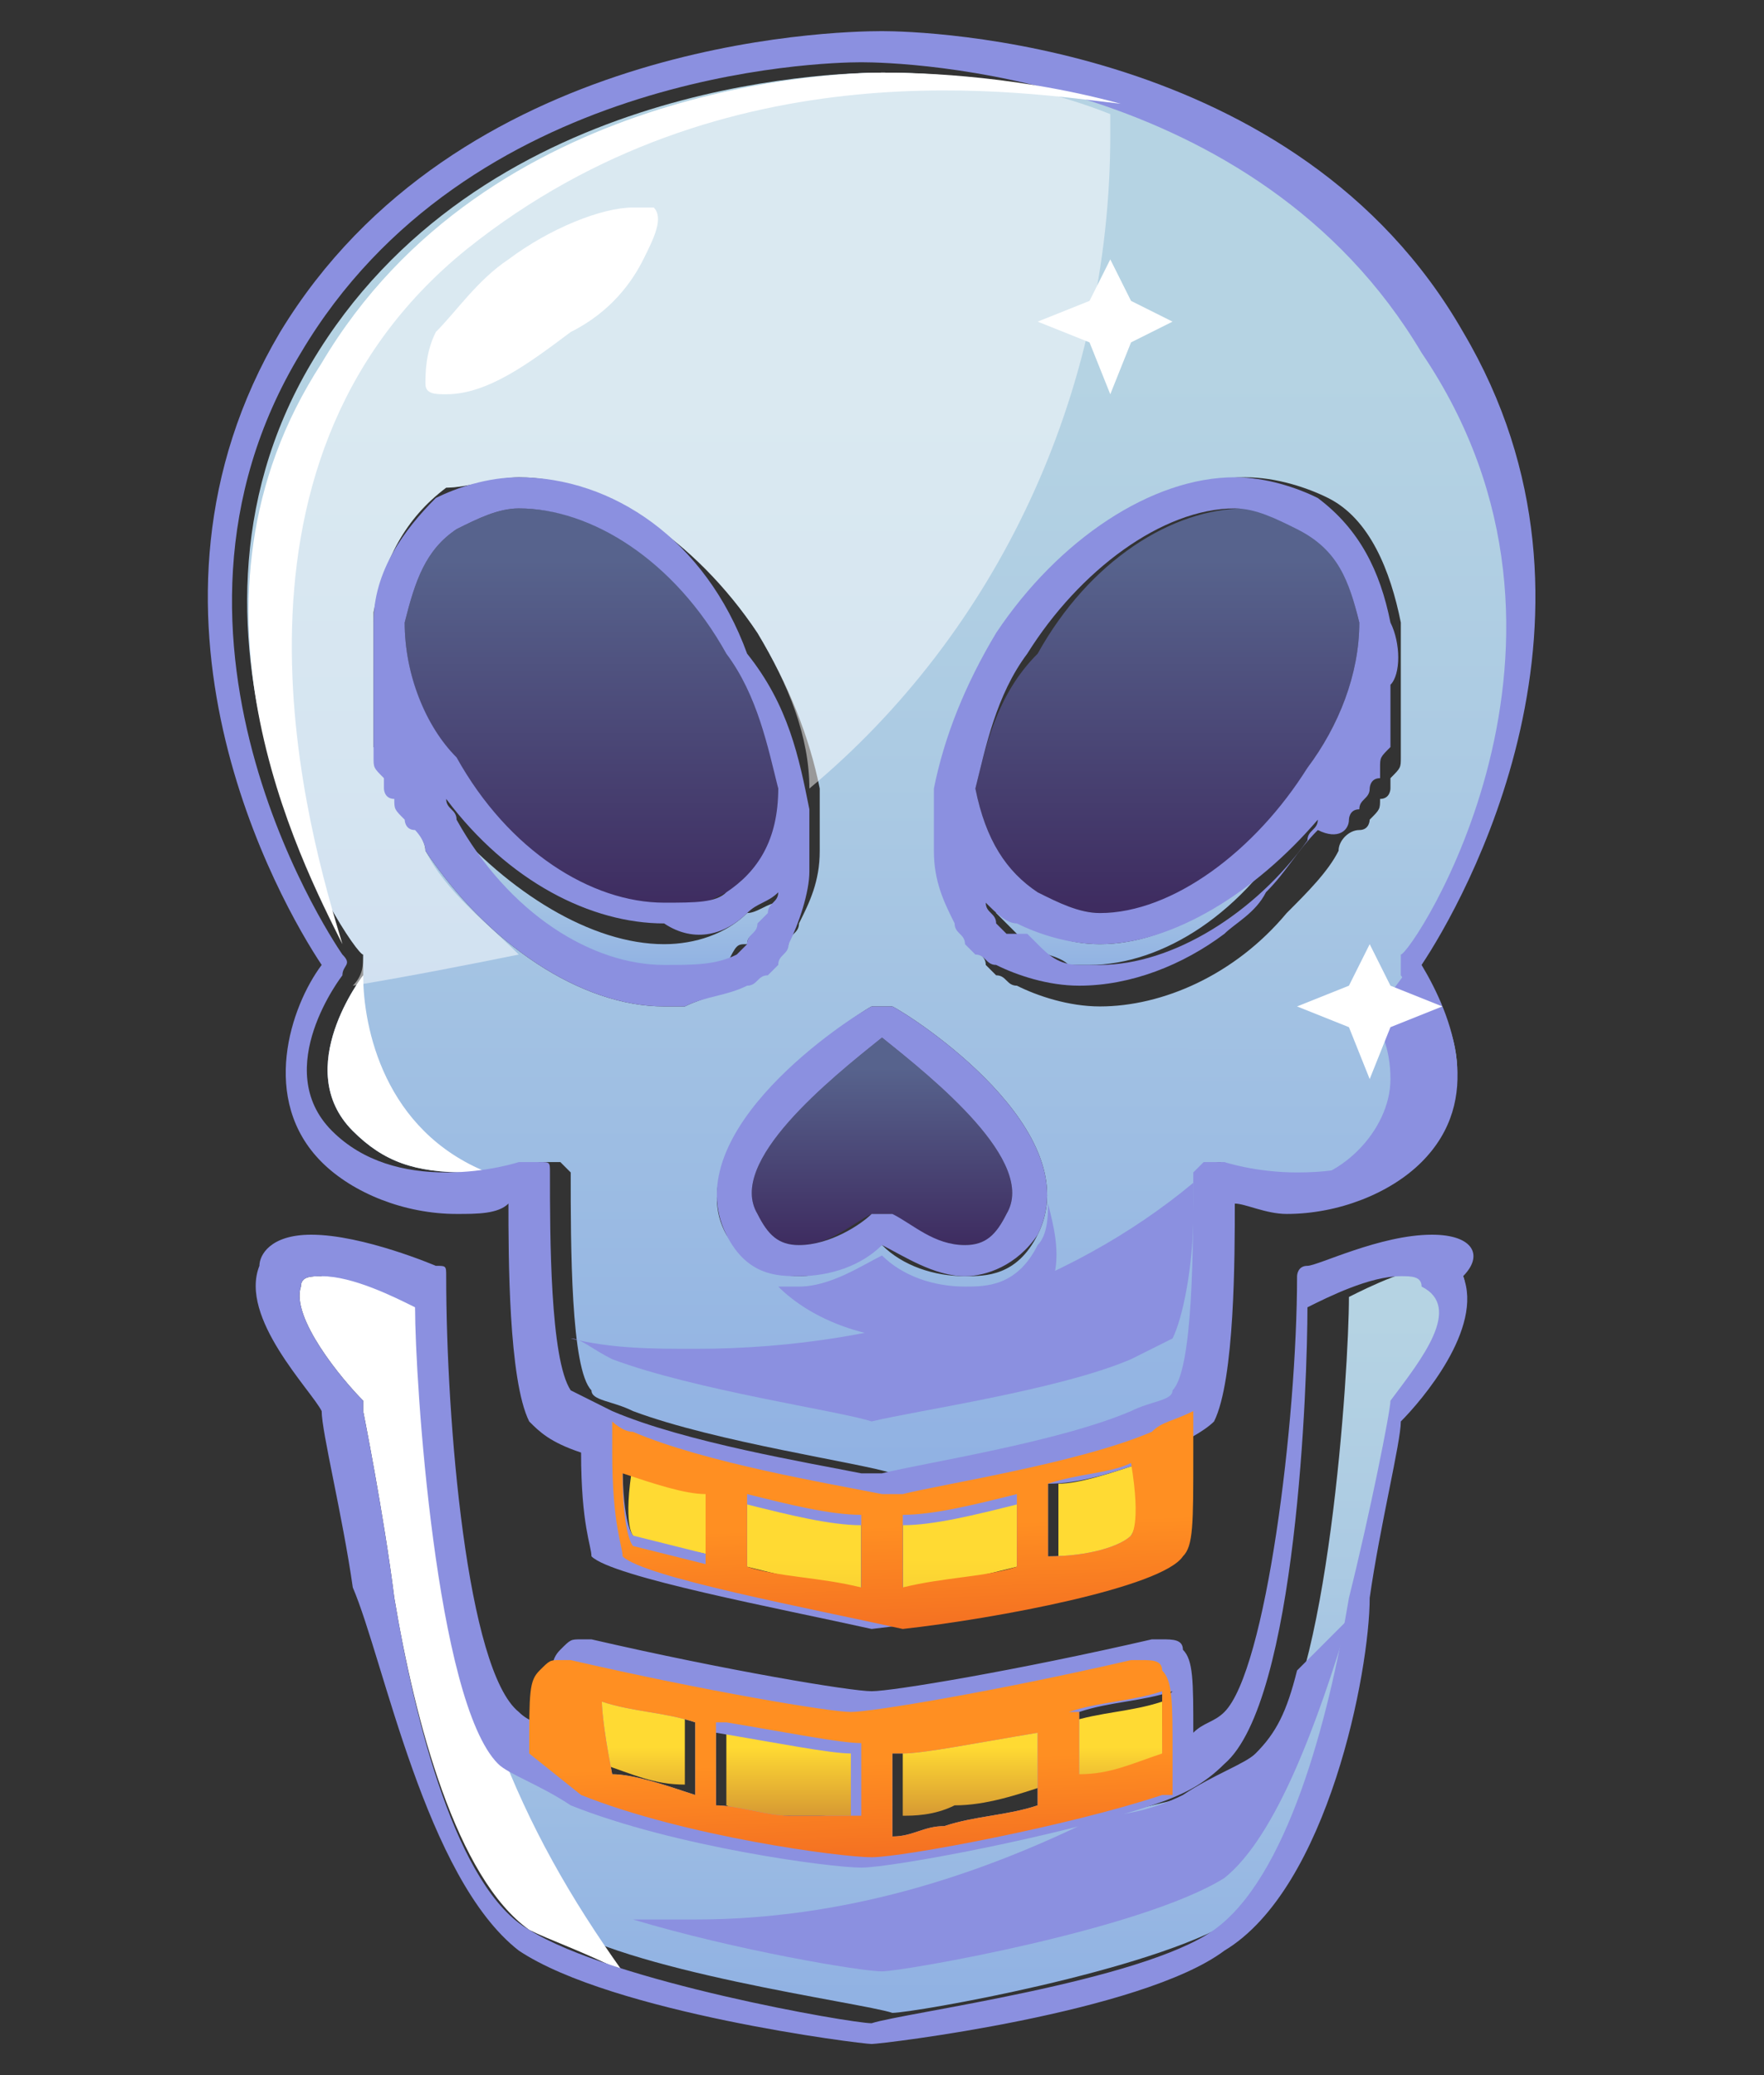 <?xml version="1.0" encoding="utf-8"?>
<!-- Generator: Adobe Illustrator 27.0.1, SVG Export Plug-In . SVG Version: 6.00 Build 0)  -->
<svg version="1.1" id="Слой_1" xmlns="http://www.w3.org/2000/svg" xmlns:xlink="http://www.w3.org/1999/xlink" x="0px" y="0px"
	 viewBox="0 0 17 20" style="enable-background:new 0 0 17 20;" xml:space="preserve">
<rect x="0" y="0" width="17" height="20" fill="#333333" stroke="none"/>
<style type="text/css">
	.st0{fill:url(#SVGID_1_);}
	.st1{fill:url(#SVGID_00000044864967105530336920000017797759007295251876_);}
	.st2{fill:url(#SVGID_00000168816905797062365460000000176331025536955807_);}
	.st3{fill:url(#SVGID_00000142889716045135260200000002041790127941218713_);}
	.st4{fill:url(#SVGID_00000181788360286592733390000015308200708892515465_);}
	.st5{fill:url(#SVGID_00000132087359082443763520000013485933127367729538_);}
	.st6{fill:url(#SVGID_00000023988892703929643700000016521963290764808591_);}
	.st7{fill:url(#SVGID_00000058555500093227771380000006978359976218298005_);}
	.st8{fill:url(#SVGID_00000142875719238595104800000000935912741617188748_);}
	.st9{fill:url(#SVGID_00000058581514986709769040000013378657104869636508_);}
	.st10{fill:url(#SVGID_00000166643850568195225150000000348992375355514021_);}
	.st11{fill:url(#SVGID_00000021112168933327281260000015809657068208211346_);}
	.st12{fill:url(#SVGID_00000008842208181135028410000016806501408572579218_);}
	.st13{fill:url(#SVGID_00000163065264148293501520000003473489006426386105_);}
	.st14{fill:url(#SVGID_00000048472529250984421060000013362864079170241955_);}
	.st15{fill:#8B90E0;}
	.st16{fill:url(#SVGID_00000158003854657044436270000000809517915643310500_);}
	.st17{opacity:0.5;fill:#FFFFFF;}
	.st18{fill:#FFFFFF;}
	.st19{fill:url(#SVGID_00000055689098666631646600000010501533748694769556_);}
	.st20{fill:url(#SVGID_00000179614159775531928490000015316862280589014913_);}
</style>
<g>
	<linearGradient id="SVGID_1_" gradientUnits="userSpaceOnUse" x1="6.215" y1="17.576" x2="6.215" y2="16.619">
		<stop  offset="0" style="stop-color:#D29233"/>
		<stop  offset="0.769" style="stop-color:#FFDA33"/>
	</linearGradient>
	<path class="st0" d="M5.8,16.4c0,0.1,0,0.3,0,0.6c0.3,0.1,0.5,0.2,0.8,0.2v-0.7C6.4,16.5,6.1,16.4,5.8,16.4z"/>
	
		<linearGradient id="SVGID_00000055696964564864071470000003218523447709953983_" gradientUnits="userSpaceOnUse" x1="7.66" y1="17.576" x2="7.66" y2="16.619">
		<stop  offset="0" style="stop-color:#D29233"/>
		<stop  offset="0.769" style="stop-color:#FFDA33"/>
	</linearGradient>
	<path style="fill:url(#SVGID_00000055696964564864071470000003218523447709953983_);" d="M8.3,16.9c-0.2,0-0.7-0.1-1.3-0.2v0.7
		c0.2,0.1,0.5,0.1,0.7,0.1c0,0,0.1,0,0.1,0c0,0,0,0,0.1,0c0.2,0,0.4,0.1,0.5,0.1V16.9z"/>
	
		<linearGradient id="SVGID_00000154398143122712008060000018311322939878952083_" gradientUnits="userSpaceOnUse" x1="8.5" y1="12.262" x2="8.5" y2="19.346">
		<stop  offset="6.451610e-02" style="stop-color:#B5D3E3"/>
		<stop  offset="0.406" style="stop-color:#ABCAE3"/>
		<stop  offset="0.982" style="stop-color:#91B2E3"/>
		<stop  offset="1" style="stop-color:#90B1E3"/>
	</linearGradient>
	<path style="fill:url(#SVGID_00000154398143122712008060000018311322939878952083_);" d="M8.6,17.9C8.6,17.9,8.6,17.9,8.6,17.9
		C8.6,17.9,8.6,17.9,8.6,17.9C8.5,17.9,8.5,17.9,8.6,17.9C8.5,17.9,8.5,17.9,8.6,17.9C8.5,17.9,8.5,17.9,8.6,17.9
		c-0.1,0-0.1,0-0.1,0c0,0,0,0,0,0c0,0,0,0,0,0c0,0,0,0,0,0c0,0,0,0,0,0c-0.3,0-1.9-0.3-2.8-0.6c0,0,0,0,0,0
		c-0.3-0.1-0.5-0.2-0.7-0.4c-0.7-0.6-0.8-3.7-0.8-4.4c-0.2-0.1-0.6-0.3-0.9-0.3c-0.1,0-0.2,0-0.2,0.1c-0.1,0.3,0.4,0.9,0.6,1.1
		c0,0,0,0.1,0,0.1c0,0,0.2,1,0.3,1.8c0.2,1.2,0.6,2.7,1.3,3.2c0.7,0.5,3,0.8,3.3,0.9c0.2,0,2.5-0.4,3.3-0.9c0.7-0.4,1.1-2,1.3-3.2
		c0.1-0.8,0.3-1.8,0.3-1.8c0,0,0-0.1,0-0.1c0.3-0.3,0.7-0.9,0.6-1.1c0-0.1-0.1-0.1-0.2-0.1c-0.3,0-0.7,0.2-0.9,0.3
		c0,0.7-0.2,3.8-0.8,4.4c-0.1,0.1-0.4,0.2-0.7,0.4c0,0,0,0,0,0C10.4,17.6,8.9,17.8,8.6,17.9z"/>
	
		<linearGradient id="SVGID_00000150087911862560611000000007679892044416978596_" gradientUnits="userSpaceOnUse" x1="9.34" y1="17.576" x2="9.34" y2="16.619">
		<stop  offset="0" style="stop-color:#D29233"/>
		<stop  offset="0.769" style="stop-color:#FFDA33"/>
	</linearGradient>
	<path style="fill:url(#SVGID_00000150087911862560611000000007679892044416978596_);" d="M10,16.6c-0.6,0.1-1.1,0.2-1.3,0.2v0.7
		c0.1,0,0.3,0,0.5-0.1c0.3,0,0.6-0.1,0.9-0.2V16.6z"/>
	
		<linearGradient id="SVGID_00000004541599630507010590000009887447689447700370_" gradientUnits="userSpaceOnUse" x1="5.885" y1="7.829" x2="5.885" y2="9.346">
		<stop  offset="6.451610e-02" style="stop-color:#B5D3E3"/>
		<stop  offset="0.406" style="stop-color:#ABCAE3"/>
		<stop  offset="0.982" style="stop-color:#91B2E3"/>
		<stop  offset="1" style="stop-color:#90B1E3"/>
	</linearGradient>
	<path style="fill:url(#SVGID_00000004541599630507010590000009887447689447700370_);" d="M7.2,9.1C7.2,9.1,7.2,9.1,7.2,9.1
		C7.2,9,7.3,9,7.3,9c0,0,0,0,0,0c0,0,0.1-0.1,0.1-0.1c0,0,0,0,0,0c0-0.1,0.1-0.1,0.1-0.2C7.4,8.7,7.3,8.8,7.2,8.8
		C7,9,6.7,9.1,6.4,9.1c-0.7,0-1.5-0.5-2.1-1.2c0,0.1,0.1,0.1,0.1,0.2c0.5,0.8,1.3,1.4,2,1.4c0.2,0,0.4-0.1,0.6-0.2
		C7.1,9.1,7.1,9.1,7.2,9.1z"/>
	
		<linearGradient id="SVGID_00000106835408608590271480000008486994976996771226_" gradientUnits="userSpaceOnUse" x1="7.781" y1="17.748" x2="7.781" y2="14.215">
		<stop  offset="0" style="stop-color:#D29233"/>
		<stop  offset="0.769" style="stop-color:#FFDA33"/>
	</linearGradient>
	<path style="fill:url(#SVGID_00000106835408608590271480000008486994976996771226_);" d="M8.3,15.3v-0.7c-0.3,0-0.7-0.1-1.1-0.2
		v0.7C7.6,15.2,8,15.3,8.3,15.3z"/>
	
		<linearGradient id="SVGID_00000044893223438698563880000012769358997780370832_" gradientUnits="userSpaceOnUse" x1="10.546" y1="17.747" x2="10.546" y2="14.215">
		<stop  offset="0" style="stop-color:#D29233"/>
		<stop  offset="0.769" style="stop-color:#FFDA33"/>
	</linearGradient>
	<path style="fill:url(#SVGID_00000044893223438698563880000012769358997780370832_);" d="M10.9,14.8c0,0,0.1-0.1,0.1-0.7
		c0,0,0,0,0,0c-0.3,0.1-0.6,0.2-0.8,0.2v0.7C10.5,15,10.9,14.9,10.9,14.8z"/>
	
		<linearGradient id="SVGID_00000150804170679611964710000010336572297599514036_" gradientUnits="userSpaceOnUse" x1="9.219" y1="17.747" x2="9.219" y2="14.216">
		<stop  offset="0" style="stop-color:#D29233"/>
		<stop  offset="0.769" style="stop-color:#FFDA33"/>
	</linearGradient>
	<path style="fill:url(#SVGID_00000150804170679611964710000010336572297599514036_);" d="M9.8,15.1v-0.7c-0.4,0.1-0.8,0.2-1.1,0.2
		v0.7C9,15.3,9.4,15.2,9.8,15.1z"/>
	
		<linearGradient id="SVGID_00000056404440476728035180000000018640292438380674_" gradientUnits="userSpaceOnUse" x1="10.785" y1="17.576" x2="10.785" y2="16.619">
		<stop  offset="0" style="stop-color:#D29233"/>
		<stop  offset="0.769" style="stop-color:#FFDA33"/>
	</linearGradient>
	<path style="fill:url(#SVGID_00000056404440476728035180000000018640292438380674_);" d="M11.2,17c0-0.4,0-0.5,0-0.6
		c-0.3,0.1-0.6,0.1-0.9,0.2v0.7C10.6,17.1,10.9,17.1,11.2,17z"/>
	
		<linearGradient id="SVGID_00000124128188400215674930000000031711880722375598_" gradientUnits="userSpaceOnUse" x1="8.5" y1="10.049" x2="8.5" y2="11.996">
		<stop  offset="0.124" style="stop-color:#57638D"/>
		<stop  offset="1" style="stop-color:#3E2C60"/>
	</linearGradient>
	<path style="fill:url(#SVGID_00000124128188400215674930000000031711880722375598_);" d="M8.5,10C8,10.4,7,11.2,7.3,11.7
		C7.4,11.9,7.5,12,7.7,12c0.3,0,0.5-0.2,0.7-0.3c0,0,0.1,0,0.1,0c0,0,0.1,0,0.1,0C8.7,11.8,9,12,9.3,12c0.2,0,0.3-0.1,0.4-0.3
		C10,11.2,9,10.4,8.5,10z"/>
	
		<linearGradient id="SVGID_00000042714216454812970410000014821008929787861136_" gradientUnits="userSpaceOnUse" x1="6.454" y1="17.747" x2="6.454" y2="14.215">
		<stop  offset="0" style="stop-color:#D29233"/>
		<stop  offset="0.769" style="stop-color:#FFDA33"/>
	</linearGradient>
	<path style="fill:url(#SVGID_00000042714216454812970410000014821008929787861136_);" d="M6.1,14.8c0.1,0.1,0.4,0.1,0.8,0.2v-0.7
		c-0.3-0.1-0.6-0.1-0.8-0.2c0,0,0,0,0,0C6,14.7,6.1,14.8,6.1,14.8z"/>
	
		<linearGradient id="SVGID_00000003800255822760290260000001174210571144898193_" gradientUnits="userSpaceOnUse" x1="5.736" y1="4.924" x2="5.736" y2="8.735">
		<stop  offset="0.124" style="stop-color:#57638D"/>
		<stop  offset="1" style="stop-color:#3E2C60"/>
	</linearGradient>
	<path style="fill:url(#SVGID_00000003800255822760290260000001174210571144898193_);" d="M5,4.9C4.8,4.9,4.6,5,4.4,5.1
		C4.1,5.3,4,5.6,3.9,6C3.9,6.5,4.1,7,4.4,7.4c0.5,0.8,1.3,1.4,2,1.4c0.2,0,0.4-0.1,0.6-0.2c0.3-0.2,0.5-0.5,0.5-0.9
		C7.5,7.2,7.4,6.7,7.1,6.3C6.6,5.5,5.8,4.9,5,4.9z"/>
	
		<linearGradient id="SVGID_00000011745295250866397300000017671498749187984058_" gradientUnits="userSpaceOnUse" x1="8.499" y1="2.863" x2="8.499" y2="14.293">
		<stop  offset="6.451610e-02" style="stop-color:#B5D3E3"/>
		<stop  offset="0.406" style="stop-color:#ABCAE3"/>
		<stop  offset="0.982" style="stop-color:#91B2E3"/>
		<stop  offset="1" style="stop-color:#90B1E3"/>
	</linearGradient>
	<path style="fill:url(#SVGID_00000011745295250866397300000017671498749187984058_);" d="M8.5,0.7L8.5,0.7L8.5,0.7
		c-0.5,0-3.9,0.1-5.5,2.8C1.4,6.2,3.4,9.2,3.5,9.2c0,0.1,0,0.1,0,0.2c0,0-0.7,0.9-0.1,1.5c0.3,0.3,0.6,0.4,1.1,0.4
		c0.4,0,0.7-0.1,0.7-0.1c0,0,0,0,0.1,0c0,0,0.1,0,0.1,0c0,0,0.1,0.1,0.1,0.1c0,0.7,0,1.9,0.2,2.1c0,0.1,0.2,0.1,0.4,0.2c0,0,0,0,0,0
		c0.8,0.3,2.2,0.5,2.5,0.6c0,0,0,0,0,0c0,0,0,0,0,0c0,0,0,0,0,0c0,0,0,0,0,0c0.4-0.1,1.8-0.3,2.5-0.6c0,0,0,0,0,0
		c0.2-0.1,0.4-0.2,0.4-0.2c0.2-0.3,0.2-1.5,0.2-2.1c0-0.1,0-0.1,0.1-0.1c0,0,0.1,0,0.2,0c0,0,0.3,0.1,0.7,0.1h0
		c0.4,0,0.8-0.1,1.1-0.4c0.6-0.6-0.1-1.5-0.1-1.5c0-0.1-0.1-0.1,0-0.2c0,0,2.1-3,0.4-5.8C12.3,0.7,8.9,0.7,8.5,0.7z M6.4,9.7
		c-0.8,0-1.7-0.6-2.3-1.5C4.1,8.1,4,8,4,7.9c0,0,0-0.1-0.1-0.1c0-0.1-0.1-0.1-0.1-0.2c0,0,0-0.1-0.1-0.1c0,0,0-0.1,0-0.1
		c0-0.1,0-0.1-0.1-0.2c0,0,0-0.1,0-0.1c0-0.1,0-0.1,0-0.2c0,0,0,0,0-0.1c0-0.1,0-0.1,0-0.2c0,0,0,0,0,0c0-0.2,0-0.5,0-0.7
		c0,0,0,0,0,0c0.1-0.5,0.3-0.9,0.7-1.2C4.5,4.7,4.8,4.6,5,4.6c0.8,0,1.7,0.6,2.3,1.5c0.3,0.5,0.5,1,0.6,1.5l0,0c0,0,0,0,0,0
		c0,0.1,0,0.2,0,0.3c0,0,0,0,0,0c0,0,0,0.1,0,0.1c0,0.1,0,0.1,0,0.2c0,0,0,0,0,0c0,0.3-0.1,0.5-0.2,0.7c0,0,0,0,0,0
		c0,0.1-0.1,0.1-0.1,0.2c0,0,0,0,0,0c0,0-0.1,0.1-0.1,0.1c0,0,0,0,0,0c-0.1,0-0.1,0.1-0.2,0.1c0,0,0,0,0,0C7,9.6,6.8,9.6,6.6,9.7
		C6.6,9.7,6.5,9.7,6.4,9.7z M10,11.9c-0.2,0.4-0.5,0.4-0.7,0.4c-0.3,0-0.6-0.1-0.8-0.3c-0.2,0.1-0.5,0.3-0.8,0.3
		c-0.2,0-0.5-0.1-0.7-0.4c-0.5-0.9,1.2-2.1,1.4-2.2c0.1,0,0.1,0,0.2,0C8.8,9.8,10.5,10.9,10,11.9z M12.9,8.2
		c-0.1,0.2-0.3,0.4-0.5,0.6c-0.5,0.6-1.2,0.9-1.8,0.9c0,0,0,0,0,0c-0.3,0-0.6-0.1-0.8-0.2c-0.1,0-0.1-0.1-0.2-0.1c0,0,0,0,0,0
		c0,0-0.1-0.1-0.1-0.1c0,0,0,0,0,0c0-0.1-0.1-0.1-0.1-0.2c0,0,0,0,0,0C9.2,8.7,9.1,8.5,9.1,8.2c0,0,0,0,0,0c0-0.1,0-0.1,0-0.2
		c0,0,0-0.1,0-0.1c0,0,0,0,0,0c0-0.1,0-0.2,0-0.3c0,0,0,0,0,0c0,0,0,0,0,0c0.1-0.5,0.2-1,0.6-1.5c0.6-0.9,1.5-1.5,2.3-1.5
		c0.3,0,0.6,0.1,0.8,0.2c0.4,0.2,0.6,0.7,0.7,1.2c0,0,0,0,0,0c0,0.2,0,0.4,0,0.7c0,0,0,0,0,0c0,0.1,0,0.1,0,0.2c0,0,0,0,0,0.1
		c0,0.1,0,0.1,0,0.2c0,0,0,0.1,0,0.1c0,0.1,0,0.1-0.1,0.2c0,0,0,0.1,0,0.1c0,0,0,0.1-0.1,0.1c0,0.1,0,0.1-0.1,0.2c0,0,0,0.1-0.1,0.1
		C13,8,12.9,8.1,12.9,8.2z"/>
	
		<linearGradient id="SVGID_00000032627840618126598470000001553455960021245108_" gradientUnits="userSpaceOnUse" x1="11.115" y1="7.829" x2="11.115" y2="9.346">
		<stop  offset="6.451610e-02" style="stop-color:#B5D3E3"/>
		<stop  offset="0.406" style="stop-color:#ABCAE3"/>
		<stop  offset="0.982" style="stop-color:#91B2E3"/>
		<stop  offset="1" style="stop-color:#90B1E3"/>
	</linearGradient>
	<path style="fill:url(#SVGID_00000032627840618126598470000001553455960021245108_);" d="M10.6,9.1C10.3,9.1,10,9,9.8,8.8
		C9.7,8.8,9.6,8.7,9.5,8.6c0,0.1,0.1,0.1,0.1,0.2c0,0,0,0,0,0c0,0,0.1,0.1,0.1,0.1c0,0,0,0,0,0c0,0,0.1,0.1,0.1,0.1c0,0,0,0,0,0
		c0,0,0.1,0.1,0.1,0.1c0.1,0.1,0.3,0.1,0.4,0.2c0.1,0,0.1,0,0.2,0c0.7,0,1.5-0.5,2-1.4c0-0.1,0.1-0.1,0.1-0.2
		C12.1,8.6,11.3,9.1,10.6,9.1z"/>
	
		<linearGradient id="SVGID_00000063629512305702689150000007222248975312127914_" gradientUnits="userSpaceOnUse" x1="11.264" y1="4.924" x2="11.264" y2="8.735">
		<stop  offset="0.124" style="stop-color:#57638D"/>
		<stop  offset="1" style="stop-color:#3E2C60"/>
	</linearGradient>
	<path style="fill:url(#SVGID_00000063629512305702689150000007222248975312127914_);" d="M12.6,5.1C12.4,5,12.2,4.9,12,4.9
		c-0.7,0-1.5,0.5-2,1.4C9.6,6.7,9.5,7.2,9.4,7.6C9.5,8.1,9.7,8.4,10,8.6c0.2,0.1,0.4,0.2,0.6,0.2c0.7,0,1.5-0.5,2-1.4
		C12.9,7,13.1,6.5,13.1,6C13,5.6,12.9,5.3,12.6,5.1z"/>
	<path class="st15" d="M12.5,16.1c-0.1,0.4-0.2,0.6-0.4,0.8c-0.1,0.1-0.4,0.2-0.7,0.4c0,0,0,0,0,0c-0.2,0.1-0.5,0.2-0.8,0.2
		c-1.2,0.6-2.5,1-3.9,1c-0.2,0-0.4,0-0.6,0c1,0.3,2.2,0.5,2.4,0.5c0.2,0,2.5-0.4,3.3-0.9c0.5-0.4,0.9-1.5,1.2-2.5
		C12.8,15.8,12.6,16,12.5,16.1z"/>
	<g>
		<path class="st15" d="M6.7,13c-0.4,0-0.8,0-1.2-0.1c0.1,0,0.2,0.1,0.4,0.2c0,0,0,0,0,0c0.8,0.3,2.2,0.5,2.5,0.6c0,0,0,0,0,0
			c0,0,0,0,0,0c0,0,0,0,0,0c0,0,0,0,0,0c0.4-0.1,1.8-0.3,2.5-0.6c0,0,0,0,0,0c0.2-0.1,0.4-0.2,0.4-0.2c0.1-0.2,0.2-0.7,0.2-1.2
			c0-0.1,0-0.2,0-0.3c0,0,0,0,0,0C10.3,12.4,8.6,13,6.7,13z"/>
		<path class="st15" d="M11.9,11.2C11.9,11.2,11.9,11.2,11.9,11.2c0,0,0.3,0.1,0.7,0.1h0c0.4,0,0.8-0.1,1.1-0.4
			c0.6-0.6-0.1-1.5-0.1-1.6C13.1,10,12.5,10.7,11.9,11.2z"/>
	</g>
	
		<linearGradient id="SVGID_00000160909179290894918250000004311046882063328435_" gradientUnits="userSpaceOnUse" x1="12.389" y1="2.863" x2="12.389" y2="14.293">
		<stop  offset="6.451610e-02" style="stop-color:#B5D3E3"/>
		<stop  offset="0.406" style="stop-color:#ABCAE3"/>
		<stop  offset="0.982" style="stop-color:#91B2E3"/>
		<stop  offset="1" style="stop-color:#90B1E3"/>
	</linearGradient>
	<path style="fill:url(#SVGID_00000160909179290894918250000004311046882063328435_);" d="M13.4,10.4c0,0.5-0.5,1-1,1
		c-0.6,0-1-0.4-1-1c0-0.5,0.5-1,1-1C13,9.4,13.4,9.8,13.4,10.4z"/>
	<path class="st17" d="M3.4,9.5C4,9.4,4.5,9.3,5,9.2c-0.3-0.3-0.7-0.6-0.9-1C4.1,8.1,4,8,4,7.9c0,0,0-0.1-0.1-0.1
		c0-0.1-0.1-0.1-0.1-0.2c0,0,0-0.1-0.1-0.1c0,0,0-0.1,0-0.1c0-0.1,0-0.1-0.1-0.2c0,0,0-0.1,0-0.1c0-0.1,0-0.1,0-0.2c0,0,0,0,0-0.1
		c0-0.1,0-0.1,0-0.2c0,0,0,0,0,0c0-0.2,0-0.5,0-0.7c0,0,0,0,0,0c0.1-0.5,0.3-0.9,0.7-1.2C4.5,4.7,4.8,4.6,5,4.6
		c0.8,0,1.7,0.6,2.3,1.5c0.3,0.5,0.5,1,0.5,1.5c1.8-1.5,2.9-3.8,2.9-6.3c0-0.1,0-0.1,0-0.2C9.7,0.7,8.7,0.7,8.5,0.7l0,0l0,0
		c-0.4,0-3.8,0.1-5.4,2.8C1.4,6.2,3.4,9.2,3.5,9.2C3.5,9.3,3.5,9.4,3.4,9.5C3.5,9.5,3.5,9.5,3.4,9.5z"/>
	<path class="st18" d="M4.7,11.3c-1-0.4-1.2-1.4-1.2-1.9c0,0,0,0,0,0c0,0-0.7,0.9-0.1,1.5c0.3,0.3,0.6,0.4,1.1,0.4
		C4.5,11.3,4.6,11.3,4.7,11.3z"/>
	<path class="st18" d="M4.8,16.8c-0.4-0.4-0.5-1.6-0.6-2.7C4.1,13.4,4,12.8,4,12.5c-0.2-0.1-0.6-0.2-0.9-0.2c-0.1,0-0.2,0-0.2,0.1
		c-0.1,0.3,0.4,0.9,0.6,1.1c0,0,0,0.1,0,0.1c0,0,0.2,1,0.3,1.8c0.2,1.2,0.6,2.7,1.3,3.2c0.2,0.1,0.5,0.2,0.9,0.4
		C5.5,18.3,5.1,17.6,4.8,16.8z"/>
	<path class="st18" d="M4.2,3.2C4.4,3,4.6,2.7,4.9,2.5C5.3,2.2,5.8,2,6.1,2C6.2,2,6.3,2,6.3,2c0.1,0.1,0,0.3-0.1,0.5
		C6.1,2.7,5.9,3,5.5,3.2C5.1,3.5,4.7,3.8,4.3,3.8c-0.1,0-0.2,0-0.2-0.1C4.1,3.6,4.1,3.4,4.2,3.2z"/>
	<path class="st15" d="M7.2,9.5c0.1,0,0.1-0.1,0.2-0.1c0,0,0,0,0,0c0,0,0.1-0.1,0.1-0.1c0,0,0,0,0,0c0-0.1,0.1-0.1,0.1-0.2
		c0,0,0,0,0,0c0.1-0.2,0.2-0.5,0.2-0.7c0,0,0,0,0,0c0-0.1,0-0.1,0-0.2c0,0,0-0.1,0-0.1c0,0,0,0,0,0c0-0.1,0-0.2,0-0.3c0,0,0,0,0,0
		l0,0c-0.1-0.5-0.2-1-0.6-1.5C6.8,5.2,5.9,4.6,5,4.6c-0.3,0-0.6,0.1-0.8,0.2C3.9,5.1,3.6,5.5,3.6,6c0,0,0,0,0,0c0,0.2,0,0.4,0,0.7
		c0,0,0,0,0,0c0,0.1,0,0.1,0,0.2c0,0,0,0,0,0.1c0,0.1,0,0.1,0,0.2c0,0,0,0.1,0,0.1c0,0.1,0,0.1,0.1,0.2c0,0,0,0.1,0,0.1
		c0,0,0,0.1,0.1,0.1c0,0.1,0,0.1,0.1,0.2c0,0,0,0.1,0.1,0.1C4,8,4.1,8.1,4.1,8.2c0.6,0.9,1.5,1.5,2.3,1.5c0.1,0,0.1,0,0.2,0
		C6.8,9.6,7,9.6,7.2,9.5C7.2,9.5,7.2,9.5,7.2,9.5z M3.9,6C4,5.6,4.1,5.3,4.4,5.1C4.6,5,4.8,4.9,5,4.9c0.7,0,1.5,0.5,2,1.4
		c0.3,0.4,0.4,0.9,0.5,1.3C7.5,8.1,7.3,8.4,7,8.6C6.9,8.7,6.7,8.7,6.4,8.7c-0.7,0-1.5-0.5-2-1.4C4.1,7,3.9,6.5,3.9,6z M7.2,9.1
		c0,0-0.1,0.1-0.1,0.1C6.9,9.3,6.7,9.3,6.4,9.3c-0.7,0-1.5-0.5-2-1.4c0-0.1-0.1-0.1-0.1-0.2c0.6,0.8,1.4,1.2,2.1,1.2
		C6.7,9.1,7,9,7.2,8.8c0.1-0.1,0.2-0.1,0.3-0.2c0,0.1-0.1,0.1-0.1,0.2c0,0,0,0,0,0c0,0-0.1,0.1-0.1,0.1c0,0,0,0,0,0
		C7.3,9,7.2,9,7.2,9.1C7.2,9.1,7.2,9.1,7.2,9.1z"/>
	<path class="st15" d="M13.4,6c-0.1-0.5-0.3-0.9-0.7-1.2c-0.2-0.1-0.5-0.2-0.8-0.2c-0.8,0-1.7,0.6-2.3,1.5c-0.3,0.5-0.5,1-0.6,1.5
		c0,0,0,0,0,0c0,0,0,0,0,0c0,0.1,0,0.2,0,0.3c0,0,0,0,0,0c0,0,0,0.1,0,0.1c0,0.1,0,0.1,0,0.2c0,0,0,0,0,0c0,0.3,0.1,0.5,0.2,0.7
		c0,0,0,0,0,0c0,0.1,0.1,0.1,0.1,0.2c0,0,0,0,0,0c0,0,0.1,0.1,0.1,0.1c0,0,0,0,0,0c0.1,0,0.1,0.1,0.2,0.1c0.2,0.1,0.5,0.2,0.8,0.2
		c0,0,0,0,0,0c0.5,0,1-0.2,1.4-0.5c0.1-0.1,0.3-0.2,0.4-0.4c0.2-0.2,0.3-0.4,0.5-0.6C12.9,8.1,13,8,13,7.9c0,0,0-0.1,0.1-0.1
		c0-0.1,0.1-0.1,0.1-0.2c0,0,0-0.1,0.1-0.1c0,0,0-0.1,0-0.1c0-0.1,0-0.1,0.1-0.2c0,0,0-0.1,0-0.1c0-0.1,0-0.1,0-0.2c0,0,0,0,0-0.1
		c0-0.1,0-0.1,0-0.2c0,0,0,0,0,0C13.5,6.5,13.5,6.2,13.4,6C13.4,6,13.4,6,13.4,6z M10.6,9.3c-0.1,0-0.1,0-0.2,0
		c-0.2,0-0.3-0.1-0.4-0.2c0,0-0.1-0.1-0.1-0.1c0,0,0,0,0,0C9.8,9,9.7,9,9.7,9c0,0,0,0,0,0c0,0-0.1-0.1-0.1-0.1c0,0,0,0,0,0
		c0-0.1-0.1-0.1-0.1-0.2c0.1,0.1,0.2,0.2,0.3,0.2C10,9,10.3,9.1,10.6,9.1c0.7,0,1.5-0.5,2.1-1.2c0,0.1-0.1,0.1-0.1,0.2
		C12.1,8.8,11.3,9.3,10.6,9.3z M12.6,7.4c-0.5,0.8-1.3,1.4-2,1.4c-0.2,0-0.4-0.1-0.6-0.2C9.7,8.4,9.5,8.1,9.4,7.6
		c0.1-0.4,0.2-0.9,0.5-1.3c0.5-0.8,1.3-1.4,2-1.4c0.2,0,0.4,0.1,0.6,0.2C12.9,5.3,13,5.6,13.1,6C13.1,6.5,12.9,7,12.6,7.4z"/>
	<path class="st15" d="M8.6,9.7c-0.1,0-0.1,0-0.2,0C8.2,9.8,6.5,10.9,7,11.9c0.2,0.4,0.5,0.4,0.7,0.4c0.3,0,0.6-0.1,0.8-0.3
		c0.2,0.1,0.5,0.3,0.8,0.3c0.2,0,0.5-0.1,0.7-0.4C10.5,10.9,8.8,9.8,8.6,9.7z M9.7,11.7C9.6,11.9,9.5,12,9.3,12
		c-0.3,0-0.5-0.2-0.7-0.3c0,0-0.1,0-0.1,0c0,0-0.1,0-0.1,0C8.3,11.8,8,12,7.7,12c-0.2,0-0.3-0.1-0.4-0.3C7,11.2,8,10.4,8.5,10
		C9,10.4,10,11.2,9.7,11.7z"/>
	<path class="st15" d="M10.1,11.6c0,0.1,0,0.3-0.1,0.4c-0.2,0.4-0.5,0.4-0.7,0.4c-0.3,0-0.6-0.1-0.8-0.3c-0.2,0.1-0.5,0.3-0.8,0.3
		c-0.1,0-0.1,0-0.2,0c0.3,0.3,0.9,0.6,1.8,0.5C10.4,12.7,10.2,12,10.1,11.6z"/>
	<path class="st15" d="M8.5,0.3L8.5,0.3L8.5,0.3c-0.5,0-4.1,0.1-5.8,2.9c-1.6,2.7,0,5.5,0.4,6.1c-0.3,0.4-0.6,1.3,0,1.9
		c0.3,0.3,0.8,0.5,1.3,0.5c0.2,0,0.4,0,0.5-0.1c0,0.5,0,1.7,0.2,2.1c0.1,0.1,0.2,0.2,0.5,0.3c0,0.7,0.1,0.9,0.1,1
		c0.2,0.2,1.8,0.5,2.7,0.7c0,0,0,0,0,0c0,0,0,0,0,0c0.9-0.1,2.5-0.4,2.7-0.7c0.1-0.1,0.1-0.3,0.1-1c0.2-0.1,0.4-0.2,0.5-0.3
		c0.2-0.4,0.2-1.6,0.2-2.1c0.1,0,0.3,0.1,0.5,0.1h0c0.5,0,1-0.2,1.3-0.5c0.6-0.6,0.3-1.4,0-1.9c0.4-0.6,2-3.4,0.4-6.1
		C12.5,0.4,8.9,0.3,8.5,0.3z M6,14.1C6,14.1,6,14.1,6,14.1c0.3,0.1,0.6,0.2,0.9,0.2v0.7c-0.4-0.1-0.8-0.2-0.8-0.2
		C6.1,14.8,6,14.7,6,14.1z M7.2,14.5c0.4,0.1,0.8,0.2,1.1,0.2v0.7c-0.4-0.1-0.8-0.1-1.1-0.2V14.5z M8.7,14.7c0.3,0,0.7-0.1,1.1-0.2
		v0.7c-0.3,0.1-0.7,0.1-1.1,0.2V14.7z M11,14.1c0,0.6-0.1,0.7-0.1,0.7c-0.1,0.1-0.4,0.2-0.8,0.2v-0.7C10.4,14.3,10.7,14.2,11,14.1
		C11,14.1,11,14.1,11,14.1z M13.5,9.2c0,0.1,0,0.1,0,0.2c0,0,0.7,0.9,0.1,1.5c-0.3,0.3-0.6,0.4-1.1,0.4h0c-0.4,0-0.7-0.1-0.7-0.1
		c-0.1,0-0.1,0-0.2,0c0,0-0.1,0.1-0.1,0.1c0,0.7,0,1.9-0.2,2.1c0,0.1-0.2,0.1-0.4,0.2c0,0,0,0,0,0c-0.7,0.3-2,0.5-2.4,0.6
		c0,0-0.1,0-0.1,0c0,0,0,0,0,0c0,0,0,0,0,0c0,0,0,0,0,0c0,0,0,0,0,0c0,0-0.1,0-0.1,0c-0.5-0.1-1.7-0.3-2.4-0.6c0,0,0,0,0,0
		c-0.2-0.1-0.4-0.2-0.4-0.2c-0.2-0.3-0.2-1.5-0.2-2.1c0-0.1,0-0.1-0.1-0.1c0,0-0.1,0-0.1,0c0,0,0,0-0.1,0c0,0-0.3,0.1-0.7,0.1
		c-0.4,0-0.8-0.1-1.1-0.4c-0.6-0.6,0.1-1.5,0.1-1.5c0-0.1,0.1-0.1,0-0.2c0,0-2.1-3-0.4-5.8c1.6-2.7,5-2.8,5.4-2.8l0,0l0,0
		c0.4,0,3.8,0.1,5.4,2.8C15.6,6.2,13.6,9.2,13.5,9.2z"/>
	
		<linearGradient id="SVGID_00000080913387227136506850000014525686456902798720_" gradientUnits="userSpaceOnUse" x1="8.506" y1="14.265" x2="8.604" y2="17.134">
		<stop  offset="0.156" style="stop-color:#FF8F22"/>
		<stop  offset="1" style="stop-color:#E54522"/>
	</linearGradient>
	<path style="fill:url(#SVGID_00000080913387227136506850000014525686456902798720_);" d="M11.1,13.8C11.1,13.8,11.1,13.8,11.1,13.8
		c-0.7,0.3-2,0.5-2.4,0.6c0,0-0.1,0-0.1,0c0,0,0,0,0,0c0,0,0,0,0,0c0,0,0,0,0,0c0,0,0,0,0,0c0,0-0.1,0-0.1,0
		c-0.5-0.1-1.7-0.3-2.4-0.6c0,0,0,0,0,0c-0.1,0-0.2-0.1-0.2-0.1V14c0,0,0,0,0,0c0,0.7,0.1,0.9,0.1,1c0.2,0.2,1.8,0.5,2.7,0.7
		c0,0,0,0,0,0c0,0,0,0,0,0c0.9-0.1,2.5-0.4,2.7-0.7c0.1-0.1,0.1-0.3,0.1-1l0-0.4C11.3,13.7,11.2,13.7,11.1,13.8z M6.9,15.1
		c-0.4-0.1-0.8-0.2-0.8-0.2c0,0-0.1-0.1-0.1-0.7c0,0,0,0,0,0c0.3,0.1,0.6,0.2,0.8,0.2V15.1z M8.3,15.3c-0.4-0.1-0.8-0.1-1.1-0.2
		v-0.7c0.4,0.1,0.8,0.2,1.1,0.2V15.3z M9.8,15.1c-0.3,0.1-0.7,0.1-1.1,0.2v-0.7c0.3,0,0.7-0.1,1.1-0.2V15.1z M10.9,14.8
		c-0.1,0.1-0.4,0.2-0.8,0.2v-0.7c0.3-0.1,0.6-0.1,0.8-0.2c0,0,0,0,0,0C11,14.7,10.9,14.8,10.9,14.8z"/>
	<path class="st15" d="M13.8,11.9c-0.5,0-1.1,0.3-1.2,0.3c-0.1,0-0.1,0.1-0.1,0.1c0,1.4-0.3,3.8-0.7,4.2c-0.1,0.1-0.2,0.1-0.3,0.2
		c0-0.5,0-0.7-0.1-0.8c0-0.1-0.1-0.1-0.2-0.1c0,0,0,0-0.1,0c-1.3,0.3-2.5,0.5-2.7,0.5c-0.2,0-1.4-0.2-2.7-0.5c0,0,0,0-0.1,0
		c-0.1,0-0.1,0-0.2,0.1c-0.1,0.1-0.1,0.2-0.1,0.8c-0.1-0.1-0.2-0.1-0.3-0.2c-0.5-0.4-0.7-2.8-0.7-4.2c0-0.1,0-0.1-0.1-0.1
		c0,0-0.7-0.3-1.2-0.3c-0.4,0-0.5,0.2-0.5,0.3c-0.2,0.5,0.5,1.2,0.6,1.4c0,0.2,0.2,1,0.3,1.7C3.7,16,4.1,18.1,5,18.8
		c0.9,0.6,3.3,0.9,3.4,0.9c0,0,0,0,0,0c0,0,0,0,0,0c0.1,0,2.6-0.3,3.4-0.9c1-0.6,1.4-2.7,1.4-3.4c0.1-0.7,0.3-1.5,0.3-1.7
		c0.2-0.2,0.8-0.9,0.6-1.4C14.3,12.1,14.2,11.9,13.8,11.9z M11.2,17c-0.3,0.1-0.5,0.2-0.8,0.2v-0.7c0.3-0.1,0.6-0.1,0.9-0.2
		C11.2,16.4,11.2,16.6,11.2,17z M8.7,16.9c0.2,0,0.7-0.1,1.3-0.2v0.7c-0.3,0.1-0.6,0.1-0.9,0.2c-0.2,0-0.3,0.1-0.5,0.1V16.9z
		 M8.3,17.5C8.3,17.5,8.3,17.5,8.3,17.5c-0.1,0-0.1,0-0.1,0c-0.1,0-0.1,0-0.2,0c-0.1,0-0.1,0-0.2,0c0,0,0,0-0.1,0c0,0-0.1,0-0.1,0
		c-0.2,0-0.5-0.1-0.7-0.1v-0.7c0.6,0.1,1.1,0.2,1.3,0.2V17.5z M5.8,16.4c0.3,0.1,0.6,0.1,0.9,0.2v0.7c-0.3-0.1-0.6-0.2-0.8-0.2
		C5.8,16.6,5.8,16.4,5.8,16.4z M13.4,13.5C13.4,13.5,13.4,13.5,13.4,13.5c0,0.1-0.2,1.1-0.4,1.9c-0.2,1.2-0.6,2.7-1.3,3.2
		c-0.7,0.5-3,0.8-3.3,0.9c-0.2,0-2.5-0.4-3.3-0.9c-0.7-0.4-1.1-2-1.3-3.2c-0.1-0.8-0.3-1.8-0.3-1.8c0,0,0-0.1,0-0.1
		c-0.2-0.2-0.7-0.8-0.6-1.1c0-0.1,0.1-0.1,0.2-0.1c0.3,0,0.7,0.2,0.9,0.3c0,0.7,0.2,3.8,0.8,4.4c0.1,0.1,0.4,0.2,0.7,0.4
		c0,0,0,0,0,0c1,0.4,2.5,0.6,2.8,0.6c0,0,0,0,0,0c0,0,0,0,0,0c0,0,0,0,0,0c0,0,0,0,0,0c0,0,0,0,0,0c0,0,0,0,0,0c0,0,0,0,0,0
		c0,0,0,0,0,0c0,0,0,0,0,0c0,0,0,0,0,0c0.3,0,1.9-0.3,2.8-0.6c0,0,0,0,0,0c0.3-0.1,0.5-0.2,0.7-0.4c0.7-0.6,0.8-3.7,0.8-4.4
		c0.2-0.1,0.6-0.3,0.9-0.3c0.1,0,0.2,0,0.2,0.1C14.1,12.6,13.7,13.1,13.4,13.5z"/>
	<polygon class="st18" points="10.7,2.5 10.9,2.9 11.3,3.1 10.9,3.3 10.7,3.8 10.5,3.3 10,3.1 10.5,2.9 	"/>
	<polygon class="st18" points="13.2,9.1 13.4,9.5 13.9,9.7 13.4,9.9 13.2,10.4 13,9.9 12.5,9.7 13,9.5 	"/>
	<path class="st18" d="M10.8,1C10.8,1,10.8,1,10.8,1C9.7,0.7,8.7,0.7,8.5,0.7l0,0l0,0c-0.4,0-3.8,0.1-5.4,2.8
		C1.6,5.8,2.9,8.3,3.3,9.1C3,8.1,1.9,4.5,4.5,2.4C7,0.4,9.9,0.9,10.8,1z"/>
	
		<linearGradient id="SVGID_00000117659205429938372840000014195904160269545384_" gradientUnits="userSpaceOnUse" x1="8.502" y1="16.554" x2="8.593" y2="19.212">
		<stop  offset="0.156" style="stop-color:#FF8F22"/>
		<stop  offset="1" style="stop-color:#E54522"/>
	</linearGradient>
	<path style="fill:url(#SVGID_00000117659205429938372840000014195904160269545384_);" d="M5.6,17.3c1,0.4,2.5,0.6,2.8,0.6
		c0,0,0,0,0,0c0,0,0,0,0,0c0,0,0,0,0,0c0,0,0,0,0,0c0,0,0,0,0,0c0,0,0,0,0,0c0,0,0,0,0,0c0,0,0,0,0,0c0,0,0,0,0,0c0,0,0,0,0,0
		c0.3,0,1.9-0.3,2.8-0.6c0,0,0,0,0,0c0,0,0.1,0,0.1,0l0-0.4c0,0,0,0,0,0c0-0.5,0-0.7-0.1-0.8c0-0.1-0.1-0.1-0.2-0.1c0,0,0,0-0.1,0
		c-1.3,0.3-2.5,0.5-2.7,0.5c-0.2,0-1.4-0.2-2.7-0.5c0,0,0,0-0.1,0c-0.1,0-0.1,0-0.2,0.1c-0.1,0.1-0.1,0.2-0.1,0.8L5.6,17.3
		C5.6,17.2,5.6,17.2,5.6,17.3C5.6,17.2,5.6,17.3,5.6,17.3z M10.3,16.5c0.3-0.1,0.6-0.1,0.9-0.2c0,0.1,0,0.3,0,0.6
		c-0.3,0.1-0.5,0.2-0.8,0.2V16.5z M8.7,16.9c0.2,0,0.7-0.1,1.3-0.2v0.7c-0.3,0.1-0.6,0.1-0.9,0.2c-0.2,0-0.3,0.1-0.5,0.1V16.9z
		 M7,16.6c0.6,0.1,1.1,0.2,1.3,0.2v0.7c0,0,0,0-0.1,0c0,0,0,0,0,0c-0.1,0-0.1,0-0.2,0c-0.1,0-0.1,0-0.2,0c0,0,0,0-0.1,0
		c0,0-0.1,0-0.1,0c-0.2,0-0.5-0.1-0.7-0.1V16.6z M5.8,16.4c0.3,0.1,0.6,0.1,0.9,0.2v0.7c-0.3-0.1-0.6-0.2-0.8-0.2
		C5.8,16.6,5.8,16.4,5.8,16.4z"/>
</g>
</svg>
